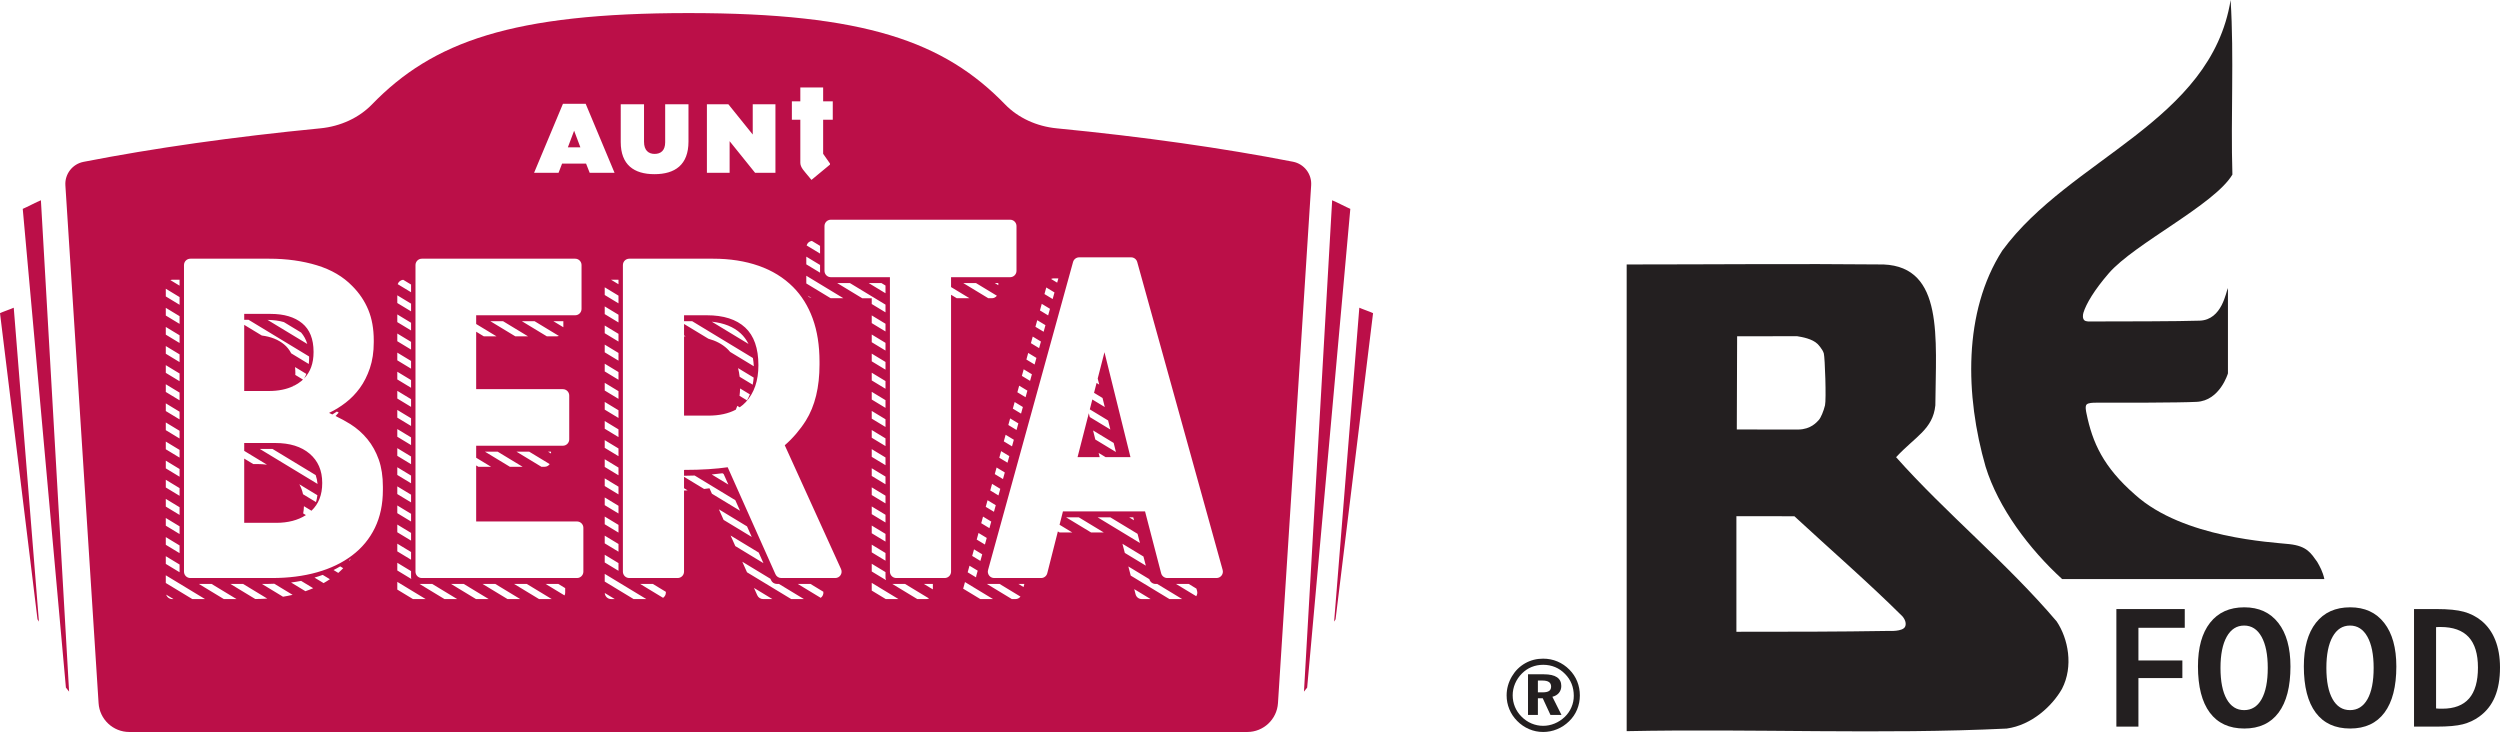 <?xml version="1.0" encoding="utf-8"?>
<!-- Generator: Adobe Illustrator 15.1.0, SVG Export Plug-In . SVG Version: 6.00 Build 0)  -->
<!DOCTYPE svg PUBLIC "-//W3C//DTD SVG 1.1//EN" "http://www.w3.org/Graphics/SVG/1.1/DTD/svg11.dtd">
<svg version="1.1" id="Layer_1" xmlns="http://www.w3.org/2000/svg" xmlns:xlink="http://www.w3.org/1999/xlink" x="0px" y="0px"
	 width="516.12px" height="151.117px" viewBox="0 0 516.12 151.117" enable-background="new 0 0 516.12 151.117"
	 xml:space="preserve">
<g>
	<g>
		<g>
			<path fill="#231F20" d="M425.731,119.552c-6.822-6.228-13.179-14.7-15.807-23.203c-4.218-14.636-4.667-31.938,3.437-44.605
				C427.356,32.652,456.456,25.158,460.508,0c0.735,11.955,0,23.909,0.367,36.042c-3.719,6.242-20.195,14.228-25.504,20.356
				c-2.998,3.462-4.694,6.324-5.252,8.169c-0.151,0.496-0.181,1.216,0.185,1.549c0.346,0.312,1.073,0.25,1.399,0.25
				c5.914-0.002,18.235-0.018,22.422-0.167c4.662-0.166,5.421-6.01,5.83-6.738v17.618c0,0-1.638,5.638-6.453,5.881
				c-3.731,0.189-15.608,0.186-20.748,0.174c-0.675-0.002-1.625,0.013-1.979,0.376c-0.355,0.365-0.101,1.455-0.02,1.856
				c1.226,5.975,3.433,11.028,10.078,16.808c9.946,8.921,28.211,9.756,31.825,10.161c3.614,0.403,4.425,1.855,5.713,3.641
				c0.555,0.962,1.158,2.029,1.492,3.575H425.731z M358.625,69.426l-0.065,19.24l12.687,0.01c2.593-0.031,3.815-1.513,4.235-1.963
				c0.419-0.448,1.009-1.856,1.289-3.033c0.28-1.176-0.013-9.82-0.244-10.705c-0.232-0.884-1.289-1.963-1.289-1.963
				c-1.105-1.071-3.131-1.427-4.236-1.606L358.625,69.426z M358.478,130.428c10.865,0,20.812,0,31.493-0.177
				c0,0,2.814,0.179,3.322-0.855c0.508-1.034-0.56-2.179-0.56-2.179c-6.998-6.958-15.062-13.952-22.284-20.64l-11.972-0.012V130.428
				z M335.824,150.946V54.598c17.681,0,35.177-0.179,53.041,0c12.465,0.533,10.789,15.149,10.683,29.082
				c-0.503,4.965-4.16,6.441-8.104,10.706c10.313,11.599,22.837,21.768,33.15,33.9c2.395,3.569,3.499,9.28,1.104,13.917
				c-2.025,3.569-6.262,7.494-11.418,8.207C388.497,151.66,362.161,150.41,335.824,150.946z"/>
		</g>
		<g>
			<polygon fill="#231F20" points="436.921,125.739 451.038,125.739 451.038,129.605 441.474,129.605 441.474,136.351 
				450.545,136.351 450.545,139.986 441.474,139.986 441.474,150.009 436.921,150.009 			"/>
			<path fill="#231F20" d="M463.294,129.145c-1.534,0-2.732,0.768-3.592,2.303c-0.858,1.535-1.287,3.683-1.287,6.441
				c0,2.781,0.427,4.931,1.279,6.443c0.854,1.513,2.052,2.271,3.6,2.271c1.558,0,2.761-0.755,3.61-2.262
				c0.846-1.509,1.271-3.659,1.271-6.452c0-2.758-0.431-4.907-1.287-6.441C466.027,129.913,464.832,129.145,463.294,129.145z
				 M453.765,137.564c0-3.881,0.835-6.882,2.502-9.003c1.669-2.122,4.021-3.182,7.061-3.182c3.007,0,5.346,1.071,7.021,3.215
				c1.675,2.142,2.512,5.143,2.512,9.001c0,4.157-0.816,7.331-2.448,9.521c-1.631,2.191-3.991,3.286-7.084,3.286
				c-3.113,0-5.485-1.093-7.116-3.277C454.58,144.939,453.765,141.751,453.765,137.564z"/>
			<path fill="#231F20" d="M485.156,129.145c-1.537,0-2.734,0.768-3.592,2.303c-0.859,1.535-1.289,3.683-1.289,6.441
				c0,2.781,0.426,4.931,1.281,6.443c0.851,1.513,2.053,2.271,3.6,2.271c1.557,0,2.758-0.755,3.607-2.262
				c0.848-1.509,1.272-3.659,1.272-6.452c0-2.758-0.43-4.907-1.289-6.441C487.889,129.913,486.69,129.145,485.156,129.145z
				 M475.623,137.564c0-3.881,0.835-6.882,2.505-9.003c1.667-2.122,4.021-3.182,7.061-3.182c3.005,0,5.347,1.071,7.021,3.215
				c1.673,2.142,2.51,5.143,2.51,9.001c0,4.157-0.814,7.331-2.447,9.521c-1.631,2.191-3.992,3.286-7.083,3.286
				c-3.115,0-5.484-1.093-7.118-3.277C476.44,144.939,475.623,141.751,475.623,137.564z"/>
			<path fill="#231F20" d="M502.921,129.473v16.786l0.593,0.041l0.687,0.009c2.472,0,4.318-0.703,5.538-2.11
				c1.221-1.407,1.83-3.534,1.83-6.38c0-2.813-0.641-4.913-1.918-6.3c-1.279-1.384-3.218-2.077-5.817-2.077l-0.551,0.009
				L502.921,129.473z M503.05,150.009h-4.68v-24.27h4.68c2.401,0,4.271,0.187,5.615,0.56c1.345,0.373,2.545,0.985,3.601,1.838
				c1.269,1.034,2.228,2.37,2.88,4.005c0.648,1.637,0.975,3.52,0.975,5.652c0,2.377-0.352,4.401-1.057,6.077
				c-0.702,1.672-1.779,3.032-3.23,4.076c-1.012,0.735-2.145,1.262-3.392,1.582C507.192,149.849,505.396,150.009,503.05,150.009z"/>
		</g>
		<path fill="#231F20" d="M318.577,135.978c1.045,0,2.029,0.195,2.954,0.584c0.927,0.391,1.753,0.955,2.479,1.694
			c0.698,0.704,1.231,1.511,1.598,2.418c0.365,0.91,0.55,1.871,0.55,2.889c0,1.03-0.19,2.003-0.571,2.923
			c-0.379,0.918-0.932,1.727-1.658,2.425c-0.726,0.71-1.551,1.256-2.477,1.636c-0.926,0.379-1.884,0.568-2.874,0.568
			c-1.011,0-1.977-0.195-2.899-0.59c-0.923-0.393-1.747-0.959-2.472-1.696c-0.706-0.712-1.243-1.521-1.613-2.427
			c-0.37-0.904-0.555-1.85-0.555-2.84c0-0.692,0.092-1.364,0.275-2.02c0.183-0.654,0.457-1.293,0.824-1.916
			c0.685-1.152,1.59-2.048,2.716-2.689S317.221,135.978,318.577,135.978z M318.598,137.248c-0.859,0-1.659,0.151-2.398,0.452
			c-0.738,0.299-1.401,0.744-1.991,1.332c-0.615,0.615-1.09,1.313-1.422,2.092c-0.332,0.782-0.497,1.588-0.497,2.417
			c0,0.838,0.154,1.634,0.467,2.388c0.311,0.753,0.761,1.425,1.35,2.011c0.604,0.615,1.292,1.087,2.063,1.415
			c0.772,0.328,1.575,0.491,2.408,0.491c0.813,0,1.604-0.16,2.372-0.477c0.77-0.318,1.469-0.774,2.098-1.368
			c0.59-0.568,1.047-1.23,1.372-1.987c0.326-0.755,0.487-1.54,0.487-2.352c0-0.898-0.15-1.727-0.451-2.482
			c-0.302-0.757-0.751-1.437-1.346-2.038c-0.61-0.629-1.296-1.102-2.059-1.419C320.289,137.407,319.471,137.248,318.598,137.248z
			 M315.453,139.207h3.288c1.19,0,2.087,0.202,2.686,0.605c0.6,0.403,0.898,1.005,0.898,1.806c0,0.558-0.163,1.032-0.487,1.425
			c-0.326,0.395-0.776,0.661-1.353,0.804l1.88,3.752h-2.275l-1.592-3.437h-1.004v3.437h-2.041V139.207z M317.494,140.498v2.435
			h1.004c0.596,0,1.03-0.094,1.308-0.286c0.276-0.189,0.417-0.488,0.417-0.896c0-0.43-0.149-0.745-0.447-0.949
			s-0.758-0.305-1.378-0.305H317.494z"/>
	</g>
</g>
<path fill="#BB0F48" d="M145.928,65.087h-4.709v1.218h1.67l12.548,7.604c0.091,0.539,0.153,1.106,0.186,1.704l-4.89-2.963
	c-0.201-0.244-0.418-0.475-0.649-0.689c-1.021-0.944-2.307-1.616-3.839-2.031l-5.025-3.046v2.353l0.318,0.193h-0.318v16.375h4.991
	c2.276,0,4.17-0.416,5.696-1.231c0.107-0.259,0.223-0.51,0.31-0.783l0.49,0.297c0.464-0.322,0.894-0.681,1.273-1.094
	c1.727-1.874,2.59-4.406,2.59-7.595c0-3.499-0.911-6.093-2.731-7.78C152.017,65.931,149.38,65.087,145.928,65.087 M154.216,82.65
	l-1.54-0.934c0.064-0.488,0.102-0.996,0.116-1.521l2.015,1.221C154.634,81.845,154.442,82.261,154.216,82.65 M155.391,79.417
	l-2.692-1.632c-0.072-0.631-0.178-1.229-0.323-1.787l3.222,1.953C155.555,78.46,155.482,78.947,155.391,79.417 M146.949,66.414
	c2.515,0.267,4.513,1.068,5.976,2.423c0.652,0.605,1.183,1.331,1.602,2.169L146.949,66.414z M60.609,79.681
	c0.012-0.04,0.029-0.075,0.04-0.116l0.091,0.055c0.539-0.273,1.041-0.595,1.494-0.972c0.11-0.091,0.207-0.191,0.309-0.288
	l-1.582-0.959c0.003-0.115,0.015-0.226,0.015-0.343v-0.094c0-0.413-0.026-0.805-0.065-1.185l2.336,1.416
	c-0.133,0.338-0.299,0.653-0.48,0.957c1.307-1.344,1.965-3.154,1.965-5.438v-0.093c0-2.637-0.786-4.599-2.354-5.886
	c-1.57-1.287-3.737-1.932-6.499-1.932h-5.463v1.219h0.904l12.487,7.568c0.002,0.084,0.01,0.162,0.01,0.248v0.094
	c0,0.421-0.03,0.82-0.075,1.209l-3.622-2.195c-0.377-0.729-0.872-1.354-1.498-1.868c-1.185-0.971-2.711-1.574-4.574-1.813
	l-3.632-2.201V80.72h5.087C57.496,80.72,59.193,80.37,60.609,79.681 M55.229,66.039c1.248,0.021,2.379,0.165,3.376,0.455
	l3.563,2.159c0.57,0.66,0.996,1.445,1.27,2.36L55.229,66.039z M118.527,26.983l1.293,3.438h-2.587L118.527,26.983z M63.93,93.669
	c-1.728-1.474-4.098-2.212-7.109-2.212h-6.405v1.625l4.698,2.848c-0.647-0.085-1.328-0.13-2.049-0.13h-0.79l-1.859-1.127v13.264
	h6.593c2.451,0,4.5-0.533,6.148-1.598l-0.566-0.344c0.092-0.471,0.137-0.974,0.156-1.495l1.553,0.941
	c1.475-1.388,2.221-3.282,2.221-5.698V99.65C66.52,97.139,65.656,95.146,63.93,93.669 M65.238,103.658l-2.678-1.623
	c-0.159-0.741-0.412-1.427-0.762-2.053l3.723,2.257C65.461,102.735,65.373,103.212,65.238,103.658 M65.56,99.909l-11.935-7.233
	h2.281c0.124,0,0.24,0.009,0.363,0.012l8.908,5.398C65.367,98.656,65.498,99.261,65.56,99.909 M266.938,33.39
	c-14.453-2.818-30.888-5.156-48.786-6.896c-4.155-0.404-7.974-2.172-10.651-4.935c-12.559-12.956-28.958-18.86-65.354-18.86
	s-52.796,5.904-65.354,18.86c-2.679,2.763-6.496,4.53-10.651,4.935c-17.945,1.745-34.419,4.09-48.898,6.919
	c-2.293,0.447-3.896,2.521-3.747,4.853l6.853,106.896c0.214,3.35,2.993,5.956,6.35,5.956h230.784c3.355,0,6.135-2.606,6.35-5.956
	l6.853-106.917C270.835,35.912,269.231,33.838,266.938,33.39 M217.519,57.469h0.979l-0.245,0.888l-1.26-0.764
	C217.157,57.521,217.331,57.469,217.519,57.469 M216.002,59.346l1.694,1.027l-0.376,1.362l-1.694-1.027L216.002,59.346z
	 M215.069,62.725l1.695,1.027l-0.377,1.362l-1.694-1.027L215.069,62.725z M214.137,66.104l1.695,1.027l-0.376,1.362l-1.695-1.027
	L214.137,66.104z M213.204,69.483l1.695,1.027l-0.376,1.362l-1.695-1.027L213.204,69.483z M212.271,72.862l1.695,1.027l-0.376,1.362
	l-1.695-1.027L212.271,72.862z M211.34,76.241l1.694,1.027l-0.376,1.362l-1.695-1.027L211.34,76.241z M210.407,79.619l1.695,1.028
	l-0.377,1.362l-1.694-1.027L210.407,79.619z M205.804,61.053c-0.24,0.307-0.598,0.516-1.018,0.516h-0.756l-5.156-3.125h2.625
	L205.804,61.053z M205.381,58.444h0.718v0.435L205.381,58.444z M200.706,114.771l0.376-1.363l1.695,1.027l-0.376,1.363
	L200.706,114.771z M201.845,117.814l-0.296,1.075c-0.029,0.104-0.044,0.206-0.047,0.308l-1.729-1.047l0.377-1.363L201.845,117.814z
	 M201.639,111.392l0.376-1.363l1.695,1.027l-0.376,1.363L201.639,111.392z M202.571,108.013l0.376-1.363l1.695,1.027l-0.376,1.363
	L202.571,108.013z M203.504,104.634l0.376-1.363l1.695,1.027l-0.376,1.363L203.504,104.634z M204.437,101.255l0.376-1.363
	l1.695,1.027l-0.377,1.363L204.437,101.255z M205.369,97.876l0.376-1.362l1.694,1.027l-0.376,1.362L205.369,97.876z M206.301,94.498
	l0.376-1.363l1.695,1.028l-0.376,1.362L206.301,94.498z M207.233,91.119l0.376-1.363l1.695,1.028l-0.376,1.362L207.233,91.119z
	 M208.166,87.74l0.376-1.363l1.695,1.028l-0.376,1.362L208.166,87.74z M209.099,84.361l0.376-1.363l1.695,1.028l-0.376,1.362
	L209.099,84.361z M163.48,20.923h1.745v-2.862h4.71v2.862h1.988v3.798h-1.988v7.029l1.416,2.02v0.205l-3.826,3.165
	c-0.972-1.129-1.716-2.098-1.756-2.138c-0.362-0.5-0.544-0.961-0.544-1.383v-8.898h-1.745V20.923z M166.528,50.671
	c0.14-0.501,0.554-0.867,1.08-0.936l1.691,1.025v1.591L166.528,50.671z M169.3,54.705v1.591l-2.841-1.722v-1.591L169.3,54.705z
	 M145.939,21.525h4.428l5.033,6.247v-6.247h4.688v14.15h-4.203l-5.257-6.529v6.529h-4.689V21.525z M128.148,21.525h4.809v7.743
	c0,1.758,0.911,2.507,2.185,2.507c1.274,0,2.183-0.688,2.183-2.406v-7.844h4.811v7.702c0,4.83-2.81,6.731-7.034,6.731
	c-4.224,0-6.952-1.94-6.952-6.63V21.525z M124.844,112.175v-1.591l2.842,1.723v1.59L124.844,112.175z M127.686,116.25v1.591
	l-2.842-1.722v-1.591L127.686,116.25z M124.844,108.232v-1.591l2.842,1.722v1.591L124.844,108.232z M124.844,104.288v-1.591
	l2.842,1.722v1.591L124.844,104.288z M124.844,100.343v-1.59l2.842,1.722v1.591L124.844,100.343z M124.844,96.4v-1.591l2.842,1.722
	v1.591L124.844,96.4z M124.844,92.456v-1.591l2.842,1.722v1.591L124.844,92.456z M124.844,88.511V86.92l2.842,1.723v1.591
	L124.844,88.511z M124.844,84.568v-1.591l2.842,1.722v1.591L124.844,84.568z M124.844,80.624v-1.591l2.842,1.722v1.591
	L124.844,80.624z M124.844,76.679v-1.591l2.842,1.723v1.591L124.844,76.679z M124.844,72.736v-1.591l2.842,1.722v1.591
	L124.844,72.736z M124.844,68.792v-1.591l2.842,1.722v1.591L124.844,68.792z M124.844,64.847v-1.591l2.842,1.723v1.59
	L124.844,64.847z M124.844,60.903v-1.59l2.842,1.722v1.591L124.844,60.903z M126.152,57.752c0.002,0,0.003-0.001,0.004-0.001h1.529
	v0.93L126.152,57.752z M83.252,57.769l1.611,0.977v1.59l-2.76-1.673C82.267,58.165,82.709,57.804,83.252,57.769 M82.022,60.967
	l2.841,1.722v1.591l-2.841-1.722V60.967z M82.022,64.912l2.841,1.722v1.591l-2.841-1.723V64.912z M82.022,68.855l2.841,1.723v1.591
	l-2.841-1.723V68.855z M82.022,72.799l2.841,1.722v1.591l-2.841-1.722V72.799z M82.022,76.744l2.841,1.722v1.591l-2.841-1.723
	V76.744z M82.022,80.687l2.841,1.723V84l-2.841-1.723V80.687z M82.022,84.631l2.841,1.722v1.591l-2.841-1.722V84.631z
	 M82.022,88.576l2.841,1.722v1.591l-2.841-1.723V88.576z M82.022,92.52l2.841,1.722v1.591l-2.841-1.723V92.52z M82.022,96.463
	l2.841,1.722v1.591l-2.841-1.722V96.463z M82.022,100.408l2.841,1.722v1.591l-2.841-1.722V100.408z M82.022,104.351l2.841,1.723
	v1.591l-2.841-1.723V104.351z M82.022,108.295l2.841,1.722v1.591l-2.841-1.722V108.295z M82.022,112.24l2.841,1.722v1.591
	l-2.841-1.722V112.24z M82.022,116.184l2.841,1.722v1.333c0,0.104,0.037,0.196,0.06,0.293l-2.9-1.758V116.184z M35.541,57.751h1.529
	v1.226l-1.898-1.15C35.291,57.791,35.41,57.751,35.541,57.751 M34.229,59.608l2.842,1.723v1.591l-2.842-1.723V59.608z
	 M34.229,63.552l2.842,1.722v1.591l-2.842-1.722V63.552z M34.229,67.497l2.842,1.722v1.591l-2.842-1.722V67.497z M34.229,71.44
	l2.842,1.722v1.592l-2.842-1.723V71.44z M34.229,75.384l2.842,1.722v1.591l-2.842-1.722V75.384z M34.229,79.329l2.842,1.722v1.591
	l-2.842-1.722V79.329z M34.229,83.272l2.842,1.723v1.591l-2.842-1.723V83.272z M34.229,87.216l2.842,1.722v1.591l-2.842-1.722
	V87.216z M34.229,91.161l2.842,1.722v1.591l-2.842-1.722V91.161z M34.229,95.104l2.842,1.723v1.591l-2.842-1.723V95.104z
	 M34.229,99.048l2.842,1.722v1.591l-2.842-1.722V99.048z M34.229,102.993l2.842,1.722v1.591l-2.842-1.722V102.993z M34.229,106.936
	l2.842,1.723v1.591l-2.842-1.723V106.936z M34.229,110.88l2.842,1.723v1.59l-2.842-1.722V110.88z M34.229,114.825l2.842,1.722v1.591
	l-2.842-1.722V114.825z M35.541,123.676c-0.584,0-1.062-0.388-1.232-0.915l1.511,0.915H35.541z M39.702,123.676l-5.474-3.317v-1.591
	l8.098,4.908H39.702z M46.209,123.676l-5.156-3.125h2.625l5.156,3.125H46.209z M52.702,123.667l-5.142-3.116h2.624l4.992,3.025
	C54.371,123.631,53.546,123.662,52.702,123.667 M58.428,123.194l-4.36-2.643h1.18c0.47,0,0.92-0.025,1.378-0.041l3.785,2.294
	C59.764,122.954,59.104,123.083,58.428,123.194 M63.053,122.053l-2.96-1.794c0.708-0.09,1.396-0.205,2.071-0.336l2.494,1.513
	C64.139,121.657,63.605,121.864,63.053,122.053 M66.805,120.383l-1.88-1.14c0.58-0.173,1.152-0.354,1.699-0.561l1.478,0.895
	C67.683,119.86,67.252,120.13,66.805,120.383 M69.834,118.275l-0.976-0.591c0.472-0.24,0.938-0.485,1.38-0.755l0.615,0.373
	C70.531,117.64,70.189,117.963,69.834,118.275 M72.148,115.734l-0.11-0.067c0.143-0.122,0.287-0.243,0.431-0.365
	C72.367,115.45,72.254,115.589,72.148,115.734 M79.045,101.157c0,2.952-0.551,5.556-1.648,7.817
	c-1.099,2.26-2.669,4.159-4.709,5.697c-2.04,1.539-4.458,2.7-7.251,3.484c-2.794,0.786-5.886,1.178-9.276,1.178H39.297
	c-0.726,0-1.313-0.588-1.313-1.313V54.721c0-0.725,0.588-1.313,1.313-1.313h16.299c3.578,0,6.859,0.457,9.841,1.365
	c2.981,0.911,5.415,2.341,7.3,4.286c1.443,1.445,2.542,3.076,3.295,4.896c0.754,1.822,1.131,3.925,1.131,6.31v0.378
	c0,2.01-0.269,3.798-0.801,5.367c-0.533,1.57-1.225,2.937-2.072,4.098c-0.847,1.162-1.821,2.166-2.919,3.013
	c-1.099,0.848-2.245,1.555-3.438,2.12c0.232,0.103,0.446,0.219,0.674,0.324c0.319-0.193,0.639-0.388,0.95-0.603l0.366,0.222
	c-0.208,0.245-0.43,0.473-0.649,0.702c1.061,0.52,2.087,1.063,3.039,1.66c1.351,0.849,2.526,1.885,3.532,3.108
	c1.004,1.225,1.789,2.638,2.354,4.238c0.565,1.601,0.848,3.47,0.848,5.604V101.157z M85.254,123.676l-3.231-1.958v-1.591
	l5.855,3.549H85.254z M91.761,123.676l-5.156-3.125h2.624l5.156,3.125H91.761z M98.268,123.676l-5.156-3.125h2.625l5.156,3.125
	H98.268z M104.775,123.676l-5.156-3.125h2.625l5.156,3.125H104.775z M111.283,123.676l-5.156-3.125h2.624l5.156,3.125H111.283z
	 M116.681,122.364c0,0.202-0.054,0.388-0.136,0.559l-3.911-2.371h2.624l1.423,0.862V122.364z M120.436,118.02
	c0,0.726-0.588,1.313-1.313,1.313H87.09c-0.725,0-1.313-0.588-1.313-1.313V54.721c0-0.725,0.588-1.313,1.313-1.313h31.655
	c0.726,0,1.313,0.588,1.313,1.313v9.053c0,0.726-0.587,1.313-1.313,1.313H98.304v1.804l4.19,2.539h-2.625l-1.565-0.948v11.861
	h17.899c0.725,0,1.313,0.588,1.313,1.313v9.052c0,0.725-0.588,1.313-1.313,1.313H98.304V94.5l3.077,1.865h-2.624l-0.453-0.274
	v11.565h20.819c0.725,0,1.313,0.588,1.313,1.313V118.02z M107.728,66.305h2.624l5.027,3.047c-0.125,0.039-0.251,0.078-0.389,0.078
	h-2.106L107.728,66.305z M109.001,69.43h-2.624l-5.157-3.125h2.625L109.001,69.43z M114.234,66.305h2.068v1.254L114.234,66.305z
	 M106.615,93.24h2.625l4.248,2.574c-0.239,0.325-0.605,0.551-1.041,0.551h-0.676L106.615,93.24z M107.889,96.365h-2.625
	l-5.156-3.125h2.625L107.889,96.365z M113.123,93.24h0.637v0.387L113.123,93.24z M120.992,33.776h-4.952l-0.728,1.899h-5.053
	l5.963-14.25h4.689l5.963,14.25h-5.133L120.992,33.776z M126.156,123.676c-0.703,0-1.268-0.557-1.301-1.252l2.066,1.252H126.156z
	 M130.805,123.676l-5.961-3.612v-1.591l8.586,5.203H130.805z M137.464,122.364c0,0.445-0.235,0.819-0.574,1.057l-4.733-2.869h2.624
	l2.684,1.627V122.364z M148.415,105.151l5.809,3.521l0.974,2.181l-5.809-3.521L148.415,105.151z M150.829,110.558l5.809,3.521
	l0.974,2.182l-5.809-3.521L150.829,110.558z M157.538,123.676c-0.518,0-0.987-0.305-1.198-0.777l-0.682-1.525l3.801,2.303H157.538z
	 M163.342,123.676l-9.124-5.529l-0.974-2.182l5.809,3.521l0.128,0.288c0.211,0.473,0.681,0.777,1.199,0.777h0.43l5.156,3.125
	H163.342z M169.437,123.426l-4.744-2.875h2.625l2.66,1.612C170.056,122.663,169.83,123.145,169.437,123.426 M172.436,119.333
	h-11.143c-0.518,0-0.987-0.305-1.198-0.778l-9.865-22.092c-2.317,0.33-5.244,0.55-9.011,0.55v1.209
	c0.764-0.008,1.5-0.022,2.193-0.048l8.396,5.09l0.974,2.181l-5.809-3.521l-0.499-1.118c-0.354,0.051-0.729,0.097-1.112,0.142
	l-4.144-2.512v2.354l0.737,0.446c-0.236,0.014-0.493,0.021-0.737,0.033v0.006v16.745c0,0.726-0.588,1.313-1.313,1.313h-9.995
	c-0.726,0-1.313-0.588-1.313-1.313V54.721c0-0.725,0.587-1.313,1.313-1.313h17.335c3.452,0,6.576,0.487,9.371,1.461
	c2.792,0.973,5.163,2.433,7.109,4.378c1.757,1.76,3.108,3.924,4.05,6.499c0.942,2.575,1.413,5.557,1.413,8.946v0.565
	c0,4.709-0.941,8.57-2.825,11.584c-1.161,1.857-2.749,3.709-4.35,5.081l11.616,25.554
	C174.025,118.346,173.391,119.333,172.436,119.333 M150.368,100.038l-3.436-2.083c0.791-0.072,1.528-0.156,2.21-0.251l0.252,0.152
	L150.368,100.038z M166.752,61.048l0.778,0.472C167.213,61.458,166.943,61.294,166.752,61.048 M171.494,61.569l-5.035-3.051v-1.592
	l7.659,4.643H171.494z M172.845,58.444h2.624l7.341,4.449v1.591l-2.841-1.722v-1.193h-1.968L172.845,58.444z M182.81,70.781v1.591
	l-2.841-1.722v-1.591L182.81,70.781z M179.969,66.706v-1.591l2.841,1.723v1.591L179.969,66.706z M182.81,74.725v1.591l-2.841-1.722
	v-1.591L182.81,74.725z M182.81,78.669v1.591l-2.841-1.723v-1.591L182.81,78.669z M182.81,82.613v1.591l-2.841-1.722v-1.591
	L182.81,82.613z M182.81,86.557v1.591l-2.841-1.722v-1.591L182.81,86.557z M182.81,90.501v1.591l-2.841-1.723v-1.591L182.81,90.501z
	 M182.81,94.445v1.591l-2.841-1.722v-1.591L182.81,94.445z M182.81,98.389v1.591l-2.841-1.722v-1.591L182.81,98.389z
	 M182.81,102.333v1.591l-2.841-1.723v-1.591L182.81,102.333z M182.81,106.277v1.591l-2.841-1.722v-1.591L182.81,106.277z
	 M182.81,110.221v1.591l-2.841-1.722V108.5L182.81,110.221z M182.81,114.166v1.591l-2.841-1.723v-1.59L182.81,114.166z
	 M182.81,118.109v1.13c0,0.19,0.045,0.369,0.118,0.533l-2.959-1.794v-1.591L182.81,118.109z M182.81,60.54l-3.458-2.096h2.625
	l0.833,0.505V60.54z M182.863,123.676l-2.895-1.754v-1.591l5.52,3.345H182.863z M191.275,123.676h-1.904l-5.157-3.125h2.625
	l4.966,3.01C191.643,123.633,191.465,123.676,191.275,123.676 M192.588,121.682l-1.866-1.131h1.866V121.682z M196.343,60.854v57.166
	c0,0.726-0.588,1.313-1.313,1.313h-9.994c-0.725,0-1.313-0.588-1.313-1.313V57.226h-12.197c-0.725,0-1.313-0.588-1.313-1.313v-9.24
	c0-0.726,0.588-1.313,1.313-1.313h37.015c0.726,0,1.313,0.587,1.313,1.313v9.24c0,0.726-0.587,1.313-1.313,1.313h-12.198v2.037
	l3.805,2.306h-2.624L196.343,60.854z M202.386,123.676l-3.544-2.147l0.376-1.363l5.792,3.511H202.386z M209.658,123.676h-0.766
	l-5.156-3.125h2.625l4.317,2.617C210.436,123.476,210.07,123.676,209.658,123.676 M211.309,121.197l-1.064-0.646h1.229
	L211.309,121.197z M225.251,109.926l-5.157-3.125h2.625l5.156,3.125H225.251z M234.845,110.207l0.491,1.889l-8.734-5.294h2.624
	L234.845,110.207z M233.108,106.801h0.85l0.159,0.611L233.108,106.801z M231.725,112.259l4.338,2.63l0.492,1.889l-4.339-2.63
	L231.725,112.259z M235.71,123.676c-0.598,0-1.12-0.403-1.271-0.981l-0.278-1.07l3.386,2.052H235.71z M241.43,123.676l-7.995-4.846
	l-0.492-1.889l4.34,2.63c0.151,0.577,0.673,0.979,1.27,0.979h0.346l5.156,3.125H241.43z M246.96,123.084l-4.18-2.533h2.625
	l1.593,0.966l0.138,0.496C247.243,122.401,247.16,122.783,246.96,123.084 M251.148,119.333h-10.161c-0.598,0-1.12-0.404-1.271-0.982
	l-3.322-12.768h-16.952l-0.698,2.753l2.624,1.59h-2.625l-0.349-0.211l-2.186,8.628c-0.148,0.582-0.672,0.99-1.272,0.99h-9.687
	c-0.867,0-1.496-0.826-1.266-1.662l17.547-63.582c0.157-0.569,0.675-0.963,1.266-0.963h10.715c0.59,0,1.107,0.393,1.265,0.961
	l17.637,63.582C252.646,118.505,252.017,119.333,251.148,119.333 M226.62,78.144l0.31,1.248l-0.545-0.33l-0.522,2.036l1.753,1.063
	l0.464,1.872l-2.57-1.558l-0.522,2.037l3.779,2.29l0.464,1.872l-4.255-2.579l-0.193-0.782l-2.325,9.063h4.57l-0.216-0.871
	l1.438,0.871h5.133l-5.368-21.662L226.62,78.144z M230.379,93.315l-4.254-2.578l-0.464-1.872l4.255,2.578L230.379,93.315z
	 M278.771,43.12l-8.911,98.836l-0.659,0.829l5.819-101.44C275.815,41.656,277.998,42.799,278.771,43.12 M2.837,63.524l5.2,64.812
	l-0.295-0.48L0,64.648C0.332,64.461,2.495,63.706,2.837,63.524 M8.446,41.344l5.819,101.44l-0.659-0.829L4.695,43.12
	C5.469,42.799,7.65,41.656,8.446,41.344 M283.465,64.648l-7.741,63.207l-0.296,0.48l5.201-64.812
	C280.971,63.706,283.134,64.461,283.465,64.648"/>
</svg>
